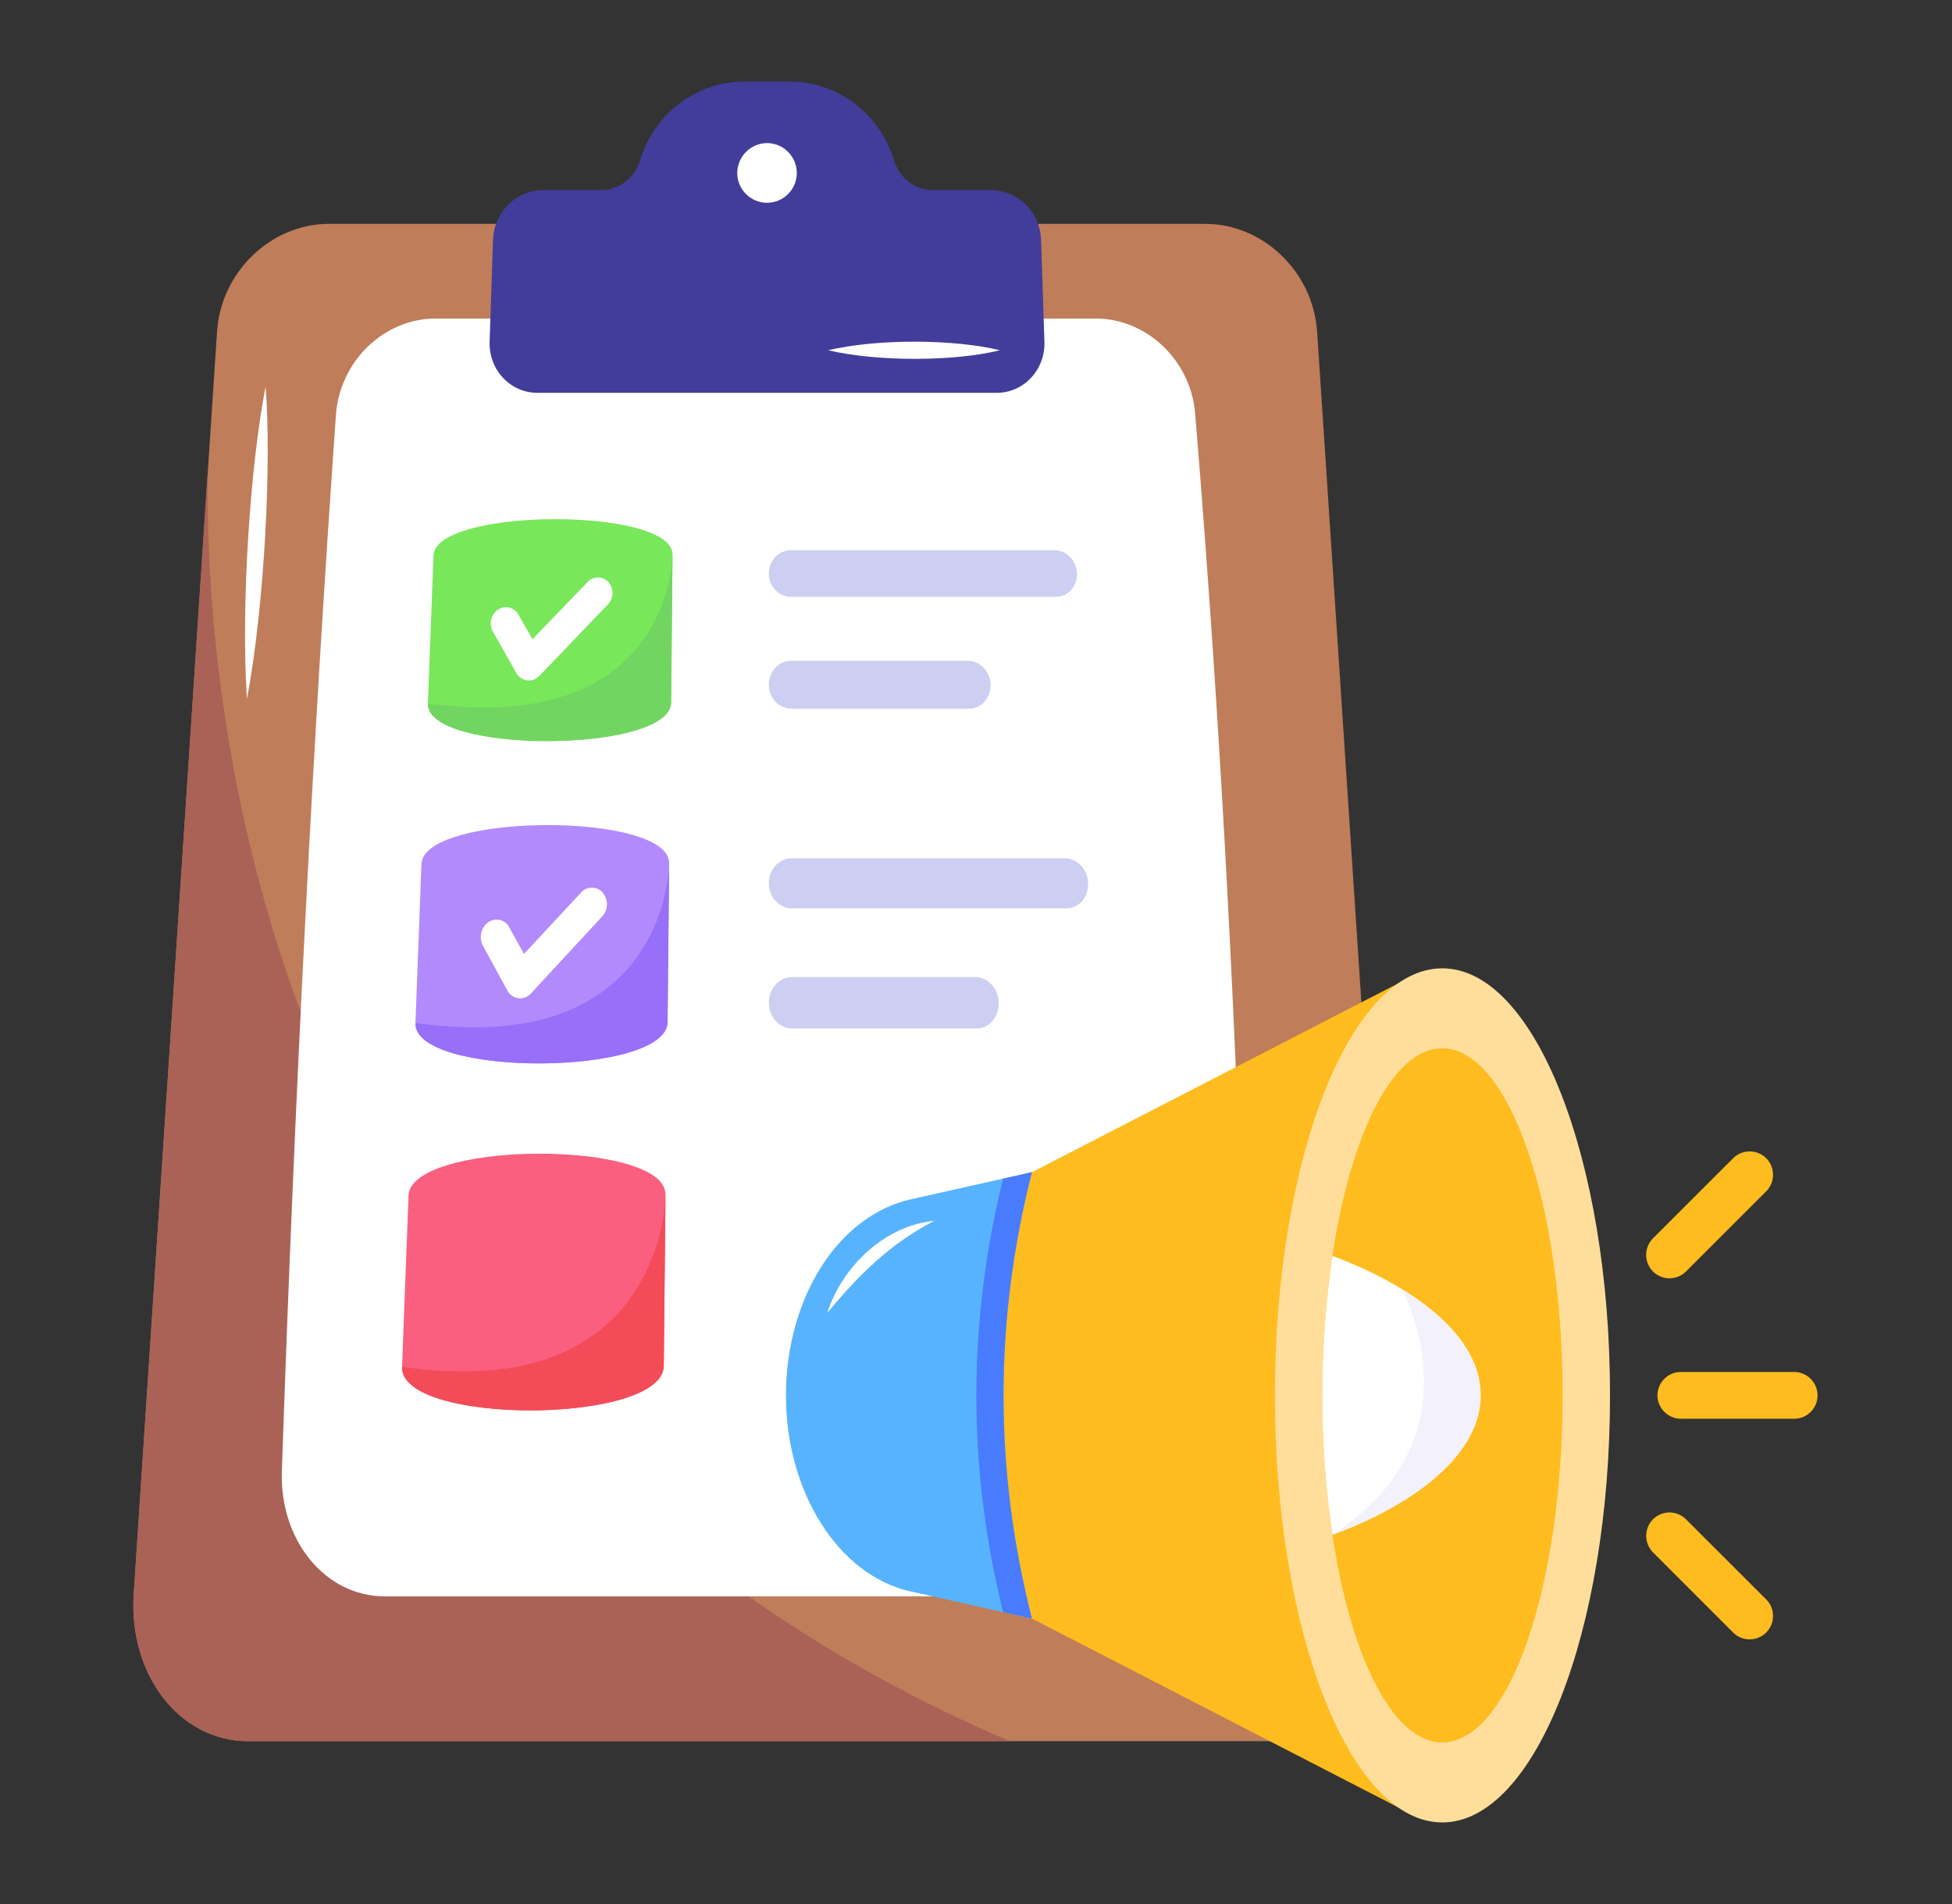 <?xml version="1.0" encoding="UTF-8"?> <svg xmlns="http://www.w3.org/2000/svg" width="41" height="40" viewBox="0 0 41 40" fill="none"><rect x="0" y="0" width="41" height="40" fill="#333333" stroke="none"/><path d="M27.665 6.965L29.414 33.487C29.525 35.183 28.452 36.579 27.013 36.579H5.209C3.771 36.579 2.697 35.183 2.809 33.487L4.559 6.966C4.641 5.711 5.692 4.703 6.907 4.703H25.316C26.53 4.703 27.582 5.711 27.664 6.966L27.665 6.965Z" fill="#BF7D5A"></path><path d="M21.204 36.578H5.21C3.771 36.578 2.697 35.182 2.809 33.486L4.361 9.951C4.303 15.879 5.979 30.048 21.204 36.578Z" fill="#AA6256"></path><path d="M25.103 8.686C25.669 15.532 26.054 22.929 26.234 30.947C26.267 32.383 25.308 33.536 24.074 33.536H8.079C6.832 33.536 5.871 32.359 5.92 30.908C6.192 22.917 6.575 15.543 7.056 8.717C7.136 7.586 8.067 6.692 9.147 6.692H23.015C24.084 6.692 25.011 7.568 25.103 8.686L25.103 8.686Z" fill="white"></path><path d="M21.866 5.034L21.937 7.176C21.957 7.769 21.506 8.253 20.929 8.253H11.292C10.715 8.253 10.264 7.769 10.284 7.176L10.355 5.038C10.374 4.459 10.846 3.994 11.408 3.994H12.628C13.011 3.994 13.336 3.729 13.448 3.358C13.731 2.418 14.596 1.714 15.641 1.714H16.58C17.609 1.714 18.487 2.406 18.773 3.358C18.884 3.729 19.211 3.994 19.593 3.994H20.812C21.375 3.994 21.847 4.458 21.866 5.033V5.034Z" fill="#423D9B"></path><path d="M16.736 3.634C16.736 3.8 16.671 3.959 16.553 4.076C16.436 4.194 16.277 4.26 16.111 4.26C15.945 4.26 15.786 4.194 15.668 4.076C15.551 3.959 15.485 3.8 15.485 3.634C15.487 3.288 15.767 3.006 16.114 3.006C16.279 3.007 16.438 3.074 16.554 3.192C16.671 3.31 16.736 3.468 16.736 3.634ZM5.187 14.689C5.562 12.675 5.704 9.708 5.579 8.122C5.265 9.712 5.054 12.678 5.187 14.689ZM17.394 7.358C18.435 7.605 20.072 7.593 21 7.358C20.064 7.126 18.438 7.11 17.394 7.358Z" fill="white"></path><path d="M14.096 14.76L14.126 11.656V11.652C14.134 10.871 11.123 10.709 9.762 11.144C9.372 11.269 9.113 11.446 9.105 11.67L8.988 14.779C8.948 15.845 14.086 15.827 14.096 14.76Z" fill="#78E75A"></path><path d="M8.988 14.778C8.948 15.845 14.086 15.826 14.096 14.76L14.126 11.656C14.125 11.79 14.033 15.463 8.988 14.778Z" fill="#72D561"></path><path d="M10.847 14.141L10.351 13.267C10.309 13.19 10.297 13.101 10.317 13.016C10.337 12.931 10.388 12.857 10.46 12.808C10.494 12.784 10.533 12.768 10.573 12.761C10.614 12.753 10.656 12.754 10.696 12.764C10.736 12.773 10.774 12.791 10.807 12.816C10.839 12.841 10.867 12.873 10.887 12.909L11.184 13.429L12.341 12.228C12.369 12.198 12.403 12.174 12.44 12.157C12.478 12.14 12.519 12.132 12.56 12.132C12.601 12.132 12.642 12.14 12.68 12.157C12.717 12.174 12.751 12.198 12.779 12.228C12.836 12.293 12.867 12.377 12.866 12.463C12.864 12.55 12.83 12.632 12.771 12.695L11.331 14.197C11.299 14.233 11.259 14.26 11.214 14.277C11.169 14.294 11.121 14.3 11.074 14.294C11.027 14.288 10.982 14.271 10.942 14.245C10.902 14.218 10.87 14.183 10.847 14.141Z" fill="white"></path><path d="M22.621 12.044C22.631 12.321 22.434 12.539 22.173 12.539H16.614C16.359 12.539 16.148 12.321 16.148 12.044C16.148 11.775 16.357 11.559 16.611 11.559H22.14C22.399 11.559 22.611 11.775 22.621 12.044ZM20.807 14.381C20.814 14.665 20.612 14.888 20.348 14.888H16.621C16.362 14.888 16.148 14.665 16.148 14.381C16.148 14.104 16.361 13.882 16.618 13.882H20.325C20.587 13.882 20.799 14.104 20.807 14.381Z" fill="#CCCFF2"></path><path d="M14.021 21.471L14.054 18.138V18.133C14.062 17.295 10.944 17.121 9.533 17.588C9.129 17.722 8.861 17.912 8.852 18.152L8.726 21.491C8.683 22.637 14.012 22.618 14.021 21.471Z" fill="#B28AFD"></path><path d="M8.726 21.491C8.684 22.637 14.012 22.617 14.022 21.471L14.055 18.138C14.054 18.281 13.956 22.227 8.726 21.491Z" fill="#986FF9"></path><path d="M10.655 20.805L10.142 19.866C10.099 19.784 10.087 19.689 10.108 19.599C10.128 19.508 10.181 19.428 10.256 19.374C10.291 19.349 10.331 19.332 10.374 19.324C10.416 19.316 10.46 19.317 10.502 19.327C10.543 19.337 10.583 19.357 10.616 19.383C10.65 19.41 10.678 19.444 10.697 19.482L11.005 20.041L12.205 18.751C12.233 18.718 12.268 18.692 12.307 18.674C12.347 18.657 12.389 18.648 12.432 18.648C12.475 18.648 12.518 18.657 12.557 18.674C12.596 18.692 12.631 18.718 12.659 18.751C12.718 18.821 12.75 18.911 12.748 19.003C12.747 19.095 12.712 19.183 12.65 19.251L11.156 20.866C11.124 20.904 11.082 20.934 11.036 20.952C10.989 20.97 10.939 20.976 10.889 20.97C10.839 20.964 10.792 20.946 10.751 20.917C10.71 20.888 10.677 20.85 10.655 20.805Z" fill="white"></path><path d="M22.856 18.553C22.866 18.849 22.662 19.084 22.392 19.084H16.632C16.367 19.084 16.148 18.849 16.148 18.552C16.148 18.263 16.366 18.031 16.628 18.031H22.356C22.625 18.031 22.845 18.263 22.856 18.553ZM20.978 21.062C20.986 21.367 20.776 21.608 20.502 21.608H16.639C16.37 21.608 16.149 21.368 16.149 21.063C16.149 20.765 16.369 20.527 16.635 20.527H20.478C20.75 20.527 20.97 20.764 20.978 21.062Z" fill="#CCCFF2"></path><path d="M13.942 28.693L13.978 25.102V25.097C13.986 24.195 10.752 24.008 9.289 24.511C8.869 24.656 8.59 24.86 8.581 25.118L8.445 28.713C8.399 29.949 13.931 29.928 13.942 28.693Z" fill="#FA5F7F"></path><path d="M8.445 28.714C8.399 29.949 13.931 29.928 13.942 28.693L13.978 25.102C13.977 25.257 13.874 29.506 8.445 28.714Z" fill="#F34B58"></path><path d="M21.677 24.625C20.474 24.625 20.474 34.004 21.677 34.004L29.828 38.207V20.422L21.677 24.625Z" fill="#FEBC1F"></path><path d="M21.675 24.625C20.88 27.752 20.88 30.878 21.675 34.004L19.128 33.433C17.616 33.099 16.508 31.353 16.508 29.314C16.508 28.295 16.783 27.348 17.248 26.615C17.713 25.881 18.375 25.367 19.128 25.196L21.675 24.625Z" fill="#57B3FE"></path><path d="M21.674 34.004L21.068 33.865C20.321 30.831 20.321 27.798 21.068 24.763L21.674 24.625C20.878 27.748 20.878 30.88 21.674 34.004Z" fill="#497BFE"></path><path d="M33.817 29.314C33.817 34.273 32.242 38.286 30.293 38.286C28.352 38.286 26.778 34.273 26.778 29.314C26.778 24.356 28.352 20.343 30.293 20.343C32.242 20.343 33.817 24.356 33.817 29.314Z" fill="#FFDE9B"></path><path d="M32.821 29.314C32.821 33.343 31.695 36.605 30.293 36.605C29.11 36.605 28.123 34.273 27.854 31.108C27.745 29.915 27.745 28.713 27.854 27.52C28.123 24.356 29.11 22.023 30.293 22.023C31.695 22.023 32.821 25.285 32.821 29.314Z" fill="#FEBC1F"></path><path d="M31.1 29.314C31.1 27.902 29.34 26.883 27.987 26.384C27.702 28.327 27.702 30.3 27.987 32.243C29.341 31.744 31.1 30.719 31.1 29.314Z" fill="white"></path><path d="M36.418 34.312L34.719 32.612C34.628 32.52 34.577 32.395 34.577 32.265C34.577 32.135 34.628 32.01 34.719 31.918C34.811 31.826 34.936 31.774 35.066 31.774C35.196 31.774 35.321 31.826 35.413 31.918L37.113 33.617C37.198 33.711 37.244 33.833 37.241 33.96C37.238 34.086 37.187 34.207 37.097 34.296C37.008 34.386 36.887 34.437 36.761 34.44C36.634 34.443 36.512 34.397 36.418 34.312ZM36.418 24.318L34.718 26.017C34.627 26.11 34.576 26.234 34.576 26.364C34.576 26.494 34.627 26.618 34.718 26.711C34.81 26.803 34.935 26.855 35.066 26.855C35.196 26.855 35.321 26.803 35.413 26.711L37.113 25.012C37.198 24.918 37.244 24.795 37.241 24.669C37.238 24.542 37.187 24.422 37.097 24.332C37.008 24.243 36.887 24.191 36.761 24.189C36.634 24.186 36.512 24.232 36.418 24.318ZM37.708 29.805H35.304C35.035 29.805 34.813 29.582 34.813 29.314C34.813 29.184 34.865 29.059 34.957 28.967C35.049 28.875 35.174 28.823 35.304 28.823H37.708C37.834 28.829 37.953 28.884 38.04 28.975C38.127 29.067 38.176 29.188 38.176 29.314C38.176 29.441 38.127 29.562 38.04 29.653C37.953 29.745 37.834 29.799 37.708 29.805Z" fill="#FEBC1F"></path><path d="M17.377 27.582C18.032 26.787 18.703 26.123 19.626 25.646C18.585 25.747 17.686 26.607 17.377 27.582Z" fill="white"></path><path d="M29.461 27.091C29.923 28.103 30.633 30.515 27.986 32.243C31.205 31.058 32.307 28.867 29.461 27.091Z" fill="#F3F1FC"></path></svg> 